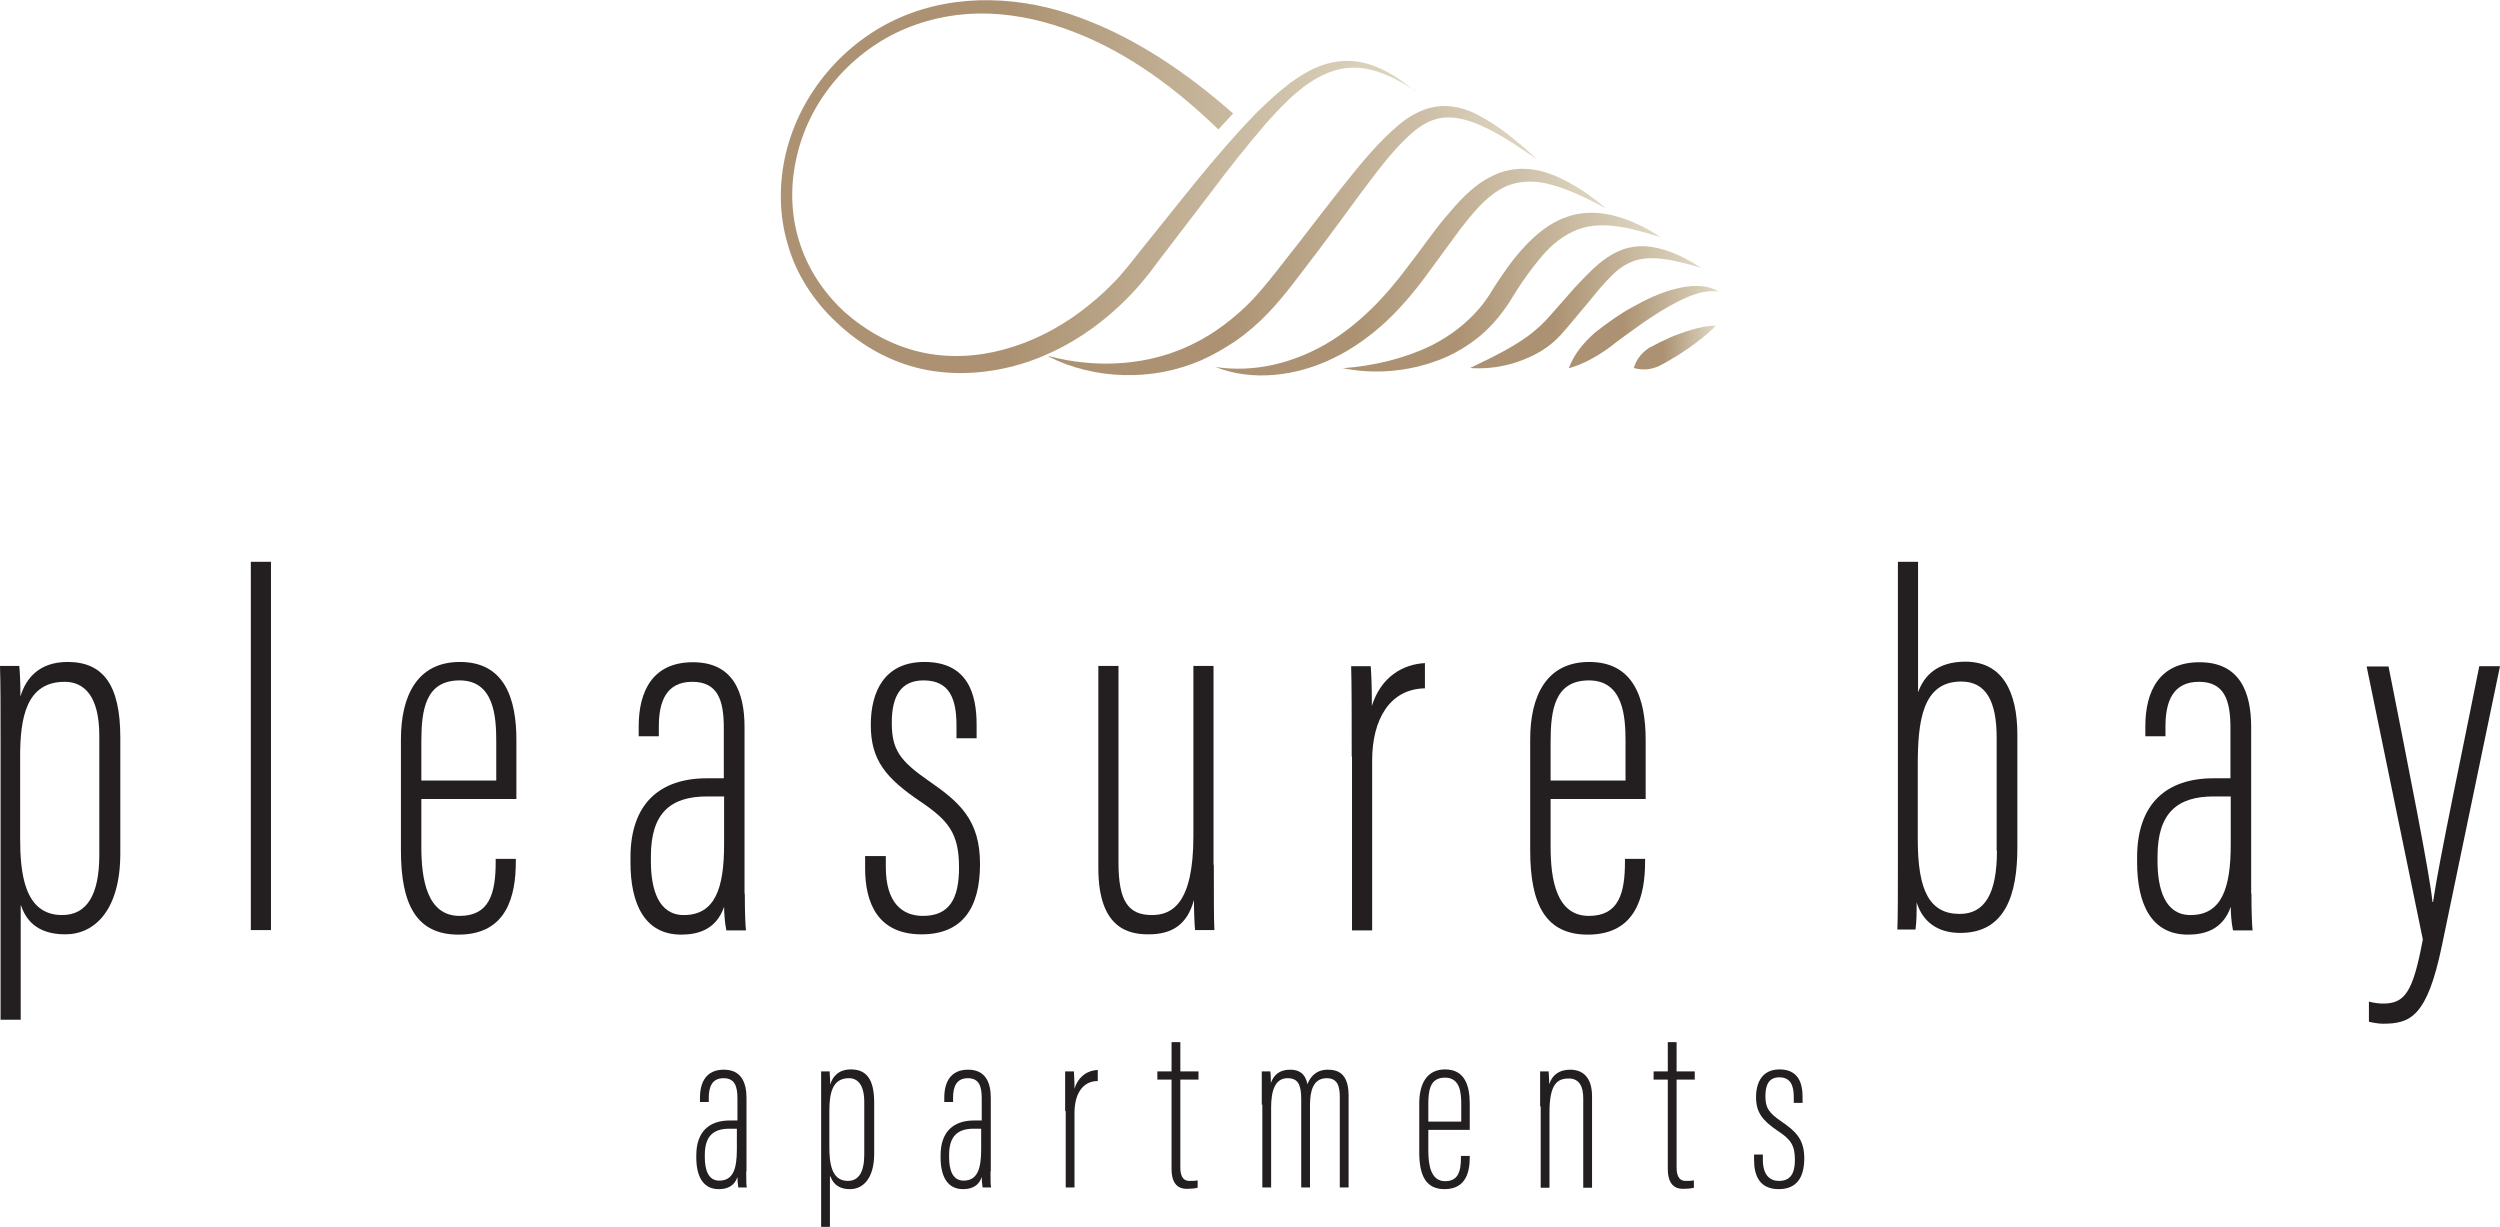 <?xml version="1.0" encoding="UTF-8"?>
<svg xmlns="http://www.w3.org/2000/svg" xmlns:xlink="http://www.w3.org/1999/xlink" id="Layer_2" data-name="Layer 2" viewBox="0 0 88.11 43.24" style="">
  <defs>
    
    <linearGradient id="linear-gradient" x1="27.52" y1="6.57" x2="49.86" y2="6.57" gradientUnits="userSpaceOnUse">
      <stop offset=".36" stop-color="#ac9272"/>
      <stop offset="1" stop-color="#e0d9c5"/>
    </linearGradient>
    <linearGradient id="linear-gradient-2" x1="36.96" y1="8.46" x2="54.19" y2="8.46" xlink:href="#linear-gradient"/>
    <linearGradient id="linear-gradient-3" x1="42.81" y1="9.6" x2="56.61" y2="9.6" xlink:href="#linear-gradient"/>
    <linearGradient id="linear-gradient-4" x1="47.29" y1="10.3" x2="58.53" y2="10.3" xlink:href="#linear-gradient"/>
    <linearGradient id="linear-gradient-5" x1="51.82" y1="10.83" x2="59.95" y2="10.83" xlink:href="#linear-gradient"/>
    <linearGradient id="linear-gradient-6" x1="55.29" y1="11.52" x2="60.59" y2="11.52" xlink:href="#linear-gradient"/>
    <linearGradient id="linear-gradient-7" x1="57.58" y1="12.26" x2="60.47" y2="12.26" xlink:href="#linear-gradient"/>
  </defs>
  <g id="Layer_1-2" data-name="Layer 1">
    <g>
      <g>
        <path d="M49.86,3.19c-.44-.29-.9-.54-1.39-.69-.49-.15-1.01-.16-1.48,0-.95.31-1.69,1.09-2.37,1.85-.67.78-1.32,1.6-1.95,2.44l-1.91,2.5c-1.24,1.73-3.09,3.16-5.23,3.66-1.06.25-2.2.28-3.26,0-1.07-.28-2.03-.86-2.81-1.61-.79-.74-1.41-1.69-1.7-2.74-.31-1.04-.31-2.17-.06-3.21.51-2.11,2.05-3.92,4.04-4.78,2-.87,4.32-.74,6.32.01,2.02.74,3.81,1.98,5.4,3.38l-.52.56c-1.48-1.43-3.16-2.69-5.08-3.43-.95-.37-1.96-.61-2.98-.65-1.02-.04-2.04.14-2.97.53-1.87.78-3.36,2.48-3.82,4.47-.24.99-.23,2.03.07,3,.29.97.87,1.84,1.61,2.52.76.67,1.66,1.17,2.64,1.4.97.23,2,.18,2.96-.08.97-.26,1.88-.72,2.69-1.32.4-.3.79-.63,1.14-.99.36-.36.66-.75.99-1.17,1.32-1.62,2.58-3.3,4.06-4.83.38-.38.77-.74,1.2-1.07.44-.32.91-.61,1.46-.73.54-.13,1.12-.06,1.61.15.5.2.94.51,1.34.85Z" style="fill: url(#linear-gradient); --orig-fill: url(#linear-gradient)"/>
        <path d="M36.96,12.55c1.73.46,3.58.33,5.11-.44.77-.38,1.45-.91,2.05-1.52.58-.62,1.11-1.35,1.67-2.05.55-.71,1.09-1.42,1.65-2.12.56-.7,1.14-1.41,1.86-2.02.36-.3.8-.56,1.3-.64.5-.08,1,.05,1.41.25.83.42,1.52,1.01,2.18,1.62-.74-.5-1.48-1.03-2.3-1.33-.41-.14-.83-.21-1.21-.12-.39.09-.73.33-1.04.62-.63.58-1.15,1.31-1.69,2.02-.53.72-1.06,1.45-1.6,2.16-.55.71-1.06,1.44-1.72,2.12-.33.33-.68.64-1.07.91-.39.26-.8.5-1.23.69-1.73.75-3.76.68-5.37-.13Z" style="fill: url(#linear-gradient-2); --orig-fill: url(#linear-gradient-2)"/>
        <path d="M42.81,12.93c1.4.22,2.77-.14,3.93-.81,1.16-.68,2.1-1.67,2.92-2.78.43-.55.82-1.13,1.28-1.68.46-.54.95-1.12,1.66-1.46.35-.18.75-.26,1.13-.25.39.01.75.11,1.09.25.67.29,1.26.7,1.79,1.15-.62-.33-1.25-.65-1.9-.83-.65-.19-1.32-.16-1.85.16-.54.32-.97.85-1.39,1.39l-1.24,1.69c-.42.57-.9,1.13-1.43,1.62-.54.49-1.14.92-1.8,1.24-1.3.64-2.88.84-4.2.3Z" style="fill: url(#linear-gradient-3); --orig-fill: url(#linear-gradient-3)"/>
        <path d="M47.29,12.98c1.12-.08,2.2-.34,3.15-.8.47-.24.91-.53,1.29-.89.19-.17.37-.37.53-.57.16-.21.29-.41.44-.66.31-.48.64-.95,1.04-1.38.4-.42.88-.83,1.47-1.03.59-.22,1.23-.18,1.78-.02.56.16,1.07.42,1.54.73-.54-.16-1.07-.33-1.61-.39-.53-.07-1.06-.02-1.5.2-.45.21-.84.56-1.17.97-.34.41-.65.85-.93,1.31-.13.23-.32.49-.5.72-.19.23-.4.45-.62.64-.46.38-.97.69-1.52.89-1.09.41-2.28.5-3.38.27Z" style="fill: url(#linear-gradient-4); --orig-fill: url(#linear-gradient-4)"/>
        <path d="M59.95,9.44c-.39-.12-.78-.22-1.17-.29-.39-.06-.77-.08-1.11.02-.34.1-.63.3-.89.57-.27.26-.52.57-.77.88l-.78.93-.2.23c-.07.08-.16.16-.24.24-.17.15-.35.28-.54.39-.76.43-1.6.62-2.44.56.75-.36,1.46-.7,2.06-1.14.15-.11.29-.23.42-.35l.19-.19.2-.22.8-.91c.28-.3.56-.6.89-.88.33-.27.74-.52,1.2-.58.46-.07.89.03,1.28.17.39.14.75.34,1.09.56Z" style="fill: url(#linear-gradient-5); --orig-fill: url(#linear-gradient-5)"/>
        <path d="M60.59,10.28c-.52-.08-.98.12-1.42.33-.44.22-.86.49-1.27.77-.41.29-.81.58-1.21.89-.41.29-.85.55-1.4.71.2-.54.56-.94.95-1.28.41-.32.84-.63,1.3-.88.46-.26.94-.49,1.47-.63.26-.07.53-.12.81-.11.27,0,.55.06.77.21Z" style="fill: url(#linear-gradient-6); --orig-fill: url(#linear-gradient-6)"/>
        <path d="M60.47,11.49c-.41.4-.85.72-1.3,1.01-.23.14-.46.28-.7.4-.25.11-.52.17-.89.07.11-.36.32-.56.54-.71.24-.13.48-.25.73-.36.25-.11.51-.2.78-.28.27-.08.54-.14.84-.14Z" style="fill: url(#linear-gradient-7); --orig-fill: url(#linear-gradient-7)"/>
      </g>
      <g>
        <path d="M.73,31.91v4.03H.02v-9.77c0-1.28,0-2.08-.02-2.7h.68c.02.22.04.54.04,1.08.19-.65.67-1.22,1.66-1.22,1.25,0,1.86.8,1.86,2.66v4.09c0,1.98-.89,2.85-1.94,2.85s-1.41-.57-1.56-1.02ZM3.5,30.12v-4.19c0-1.42-.55-1.9-1.22-1.9-1.36,0-1.57,1.28-1.57,2.63v2.86c0,1.22.13,2.73,1.48,2.73.89,0,1.31-.74,1.31-2.12Z" style="fill: #231f20; --orig-fill: #231f20"/>
        <path d="M8.84,32.78v-12.98h.71v12.98h-.71Z" style="fill: #231f20; --orig-fill: #231f20"/>
        <path d="M14.85,28.16v1.69c0,1.14.2,2.43,1.35,2.43,1.04,0,1.27-.78,1.27-1.9v-.11h.71v.09c0,1.19-.3,2.58-2.02,2.58-1.49,0-2.03-1.07-2.03-2.97v-3.91c0-1.56.59-2.73,2.08-2.73,1.59,0,1.99,1.32,1.99,2.75v2.08h-3.35ZM17.49,27.51v-1.39c0-.87-.08-2.14-1.29-2.14s-1.35,1.05-1.35,2.16v1.37h2.64Z" style="fill: #231f20; --orig-fill: #231f20"/>
        <path d="M26.25,31.49c0,.69.02,1.11.04,1.3h-.69c-.06-.28-.08-.65-.08-.83-.28.81-.93.98-1.51.98-1.29,0-1.79-1.08-1.79-2.55v-.17c0-1.91,1.05-2.79,2.69-2.79h.6v-1.77c0-.96-.2-1.63-1.11-1.63s-1.18.68-1.18,1.57v.35h-.71v-.35c0-1.25.5-2.26,1.91-2.26s1.82,1.04,1.82,2.28v5.88ZM25.53,28.07h-.61c-1.27,0-1.98.57-1.98,2.11v.17c0,1.02.28,1.9,1.16,1.9,1.11,0,1.42-.96,1.42-2.49v-1.68Z" style="fill: #231f20; --orig-fill: #231f20"/>
        <path d="M31.22,30.17v.39c0,1.25.57,1.72,1.31,1.72.92,0,1.27-.59,1.27-1.7,0-1.21-.37-1.66-1.36-2.33-1.21-.82-1.75-1.45-1.75-2.7,0-1.16.47-2.22,1.89-2.22,1.53,0,1.84,1.13,1.84,2.21v.48h-.71v-.45c0-.94-.24-1.59-1.16-1.59-.79,0-1.12.54-1.12,1.49s.28,1.34,1.3,2.05c1.09.75,1.81,1.38,1.81,2.93s-.62,2.48-2.06,2.48c-1.54,0-1.99-1.1-1.99-2.33v-.43h.73Z" style="fill: #231f20; --orig-fill: #231f20"/>
        <path d="M42.78,30.48c0,1.03,0,1.91.02,2.3h-.68c-.02-.15-.04-.65-.04-1.06-.24.87-.77,1.21-1.6,1.21-.66,0-1.77-.17-1.77-2.33v-7.13h.71v6.93c0,1.37.35,1.85,1.18,1.85.71,0,1.46-.41,1.46-2.78v-6h.71v7.01Z" style="fill: #231f20; --orig-fill: #231f20"/>
        <path d="M47.64,26.66c0-1.45,0-2.49-.02-3.18h.69c.02.31.04.64.04,1.4.32-1.03,1.1-1.47,1.87-1.51v.89c-1.24.02-1.86,1.1-1.86,2.54v5.99h-.71v-6.12Z" style="fill: #231f20; --orig-fill: #231f20"/>
        <path d="M54.65,28.16v1.69c0,1.14.2,2.43,1.35,2.43,1.04,0,1.27-.78,1.27-1.9v-.11h.71v.09c0,1.19-.3,2.58-2.02,2.58-1.49,0-2.03-1.07-2.03-2.97v-3.91c0-1.56.59-2.73,2.08-2.73,1.59,0,1.99,1.32,1.99,2.75v2.08h-3.35ZM57.29,27.51v-1.39c0-.87-.08-2.14-1.29-2.14s-1.35,1.05-1.35,2.16v1.37h2.64Z" style="fill: #231f20; --orig-fill: #231f20"/>
        <path d="M66.89,19.8h.71v4.6c.21-.58.67-1.08,1.67-1.08,1.29,0,1.83,1.04,1.83,2.57v3.98c0,1.67-.43,3.01-2.01,3.01-.84,0-1.34-.43-1.54-1.08,0,.41,0,.65-.04.96h-.64c.02-.41.02-1.25.02-2.53v-10.45ZM70.37,29.98v-3.98c0-1.28-.37-1.98-1.25-1.98-1.38,0-1.53,1.43-1.53,2.95v2.62c0,1.81.42,2.62,1.48,2.62.87,0,1.31-.7,1.31-2.22Z" style="fill: #231f20; --orig-fill: #231f20"/>
        <path d="M79.35,31.49c0,.69.02,1.11.04,1.3h-.69c-.06-.28-.08-.65-.08-.83-.28.81-.93.98-1.51.98-1.29,0-1.79-1.08-1.79-2.55v-.17c0-1.91,1.05-2.79,2.69-2.79h.6v-1.77c0-.96-.2-1.63-1.11-1.63s-1.18.68-1.18,1.57v.35h-.71v-.35c0-1.25.5-2.26,1.91-2.26s1.82,1.04,1.82,2.28v5.88ZM78.63,28.07h-.61c-1.27,0-1.98.57-1.98,2.11v.17c0,1.02.28,1.9,1.16,1.9,1.11,0,1.42-.96,1.42-2.49v-1.68Z" style="fill: #231f20; --orig-fill: #231f20"/>
        <path d="M84.18,23.48c.74,3.74,1.46,7.36,1.55,8.31h.02c.2-1.4,1.09-5.59,1.63-8.31h.73l-2.05,9.86c-.52,2.5-1.11,2.74-2.08,2.74-.15,0-.38-.04-.49-.07v-.71c.13.04.35.07.49.07.78,0,1.06-.39,1.41-2.26l-1.98-9.62h.77Z" style="fill: #231f20; --orig-fill: #231f20"/>
      </g>
      <g>
        <path d="M26.3,41.28c0,.3,0,.49.02.57h-.3c-.02-.12-.03-.28-.03-.37-.12.36-.41.43-.66.43-.57,0-.79-.48-.79-1.12v-.07c0-.84.46-1.23,1.18-1.23h.27v-.78c0-.42-.09-.71-.49-.71s-.52.3-.52.69v.15h-.31v-.15c0-.55.22-.99.84-.99s.8.46.8,1v2.58ZM25.98,39.78h-.27c-.56,0-.87.25-.87.93v.07c0,.45.12.83.51.83.49,0,.62-.42.62-1.1v-.74Z" style="fill: #231f20; --orig-fill: #231f20"/>
        <path d="M29.25,41.47v1.77h-.31v-4.29c0-.56,0-.92,0-1.19h.3c0,.1.02.24.02.47.08-.29.3-.54.73-.54.55,0,.82.35.82,1.17v1.8c0,.87-.39,1.25-.85,1.25s-.62-.25-.69-.45ZM30.46,40.68v-1.84c0-.62-.24-.84-.54-.84-.6,0-.69.56-.69,1.16v1.26c0,.54.06,1.2.65,1.2.39,0,.58-.32.58-.93Z" style="fill: #231f20; --orig-fill: #231f20"/>
        <path d="M34.91,41.28c0,.3,0,.49.02.57h-.3c-.02-.12-.03-.28-.03-.37-.12.36-.41.43-.66.43-.57,0-.79-.48-.79-1.12v-.07c0-.84.46-1.23,1.18-1.23h.27v-.78c0-.42-.09-.71-.49-.71s-.52.3-.52.69v.15h-.31v-.15c0-.55.22-.99.84-.99s.8.46.8,1v2.58ZM34.59,39.78h-.27c-.56,0-.87.25-.87.93v.07c0,.45.12.83.51.83.49,0,.62-.42.62-1.1v-.74Z" style="fill: #231f20; --orig-fill: #231f20"/>
        <path d="M37.54,39.16c0-.64,0-1.09,0-1.4h.31c0,.14.02.28.02.61.14-.45.48-.65.82-.66v.39c-.55,0-.82.48-.82,1.12v2.63h-.31v-2.69Z" style="fill: #231f20; --orig-fill: #231f20"/>
        <path d="M40.79,37.76h.5v-1.03h.31v1.03h.64v.29h-.64v3.09c0,.23.05.48.32.48.08,0,.22,0,.29-.02v.26c-.11.03-.26.04-.39.04-.28,0-.53-.16-.53-.7v-3.15h-.5v-.29Z" style="fill: #231f20; --orig-fill: #231f20"/>
        <path d="M44.47,38.93c0-.67,0-.96,0-1.17h.3c.02.11.02.28.02.41.1-.28.3-.47.68-.47.3,0,.53.12.61.51.11-.28.32-.51.72-.51.35,0,.73.13.73.91v3.24h-.31v-3.16c0-.36-.05-.69-.46-.69-.49,0-.59.47-.59.95v2.9h-.31v-3.11c0-.51-.11-.74-.48-.74-.46,0-.58.48-.58,1.03v2.82h-.31v-2.92Z" style="fill: #231f20; --orig-fill: #231f20"/>
        <path d="M50.34,39.82v.74c0,.5.09,1.07.59,1.07.46,0,.56-.34.56-.84v-.05h.31v.04c0,.52-.13,1.13-.89,1.13-.65,0-.89-.47-.89-1.3v-1.72c0-.68.26-1.2.91-1.2.7,0,.87.58.87,1.21v.92h-1.47ZM51.5,39.53v-.61c0-.38-.03-.94-.57-.94s-.59.46-.59.95v.6h1.16Z" style="fill: #231f20; --orig-fill: #231f20"/>
        <path d="M54.28,38.99c0-.81,0-1.01,0-1.23h.3c0,.09.02.21.02.45.12-.36.39-.51.74-.51.39,0,.77.21.77.94v3.22h-.31v-3.15c0-.42-.14-.7-.51-.7-.4,0-.68.19-.68,1.19v2.66h-.31v-2.86Z" style="fill: #231f20; --orig-fill: #231f20"/>
        <path d="M58.28,37.76h.5v-1.03h.31v1.03h.64v.29h-.64v3.09c0,.23.05.48.32.48.08,0,.22,0,.29-.02v.26c-.11.03-.26.04-.39.04-.28,0-.53-.16-.53-.7v-3.15h-.5v-.29Z" style="fill: #231f20; --orig-fill: #231f20"/>
        <path d="M62.13,40.7v.17c0,.55.25.75.57.75.4,0,.56-.26.56-.74,0-.53-.16-.73-.6-1.02-.53-.36-.77-.64-.77-1.19,0-.51.21-.98.83-.98.67,0,.81.5.81.97v.21h-.31v-.2c0-.41-.11-.7-.51-.7-.35,0-.49.24-.49.66s.12.59.57.9c.48.33.8.61.8,1.29s-.27,1.09-.9,1.09c-.68,0-.87-.48-.87-1.03v-.19h.32Z" style="fill: #231f20; --orig-fill: #231f20"/>
      </g>
    </g>
  </g>
</svg>
